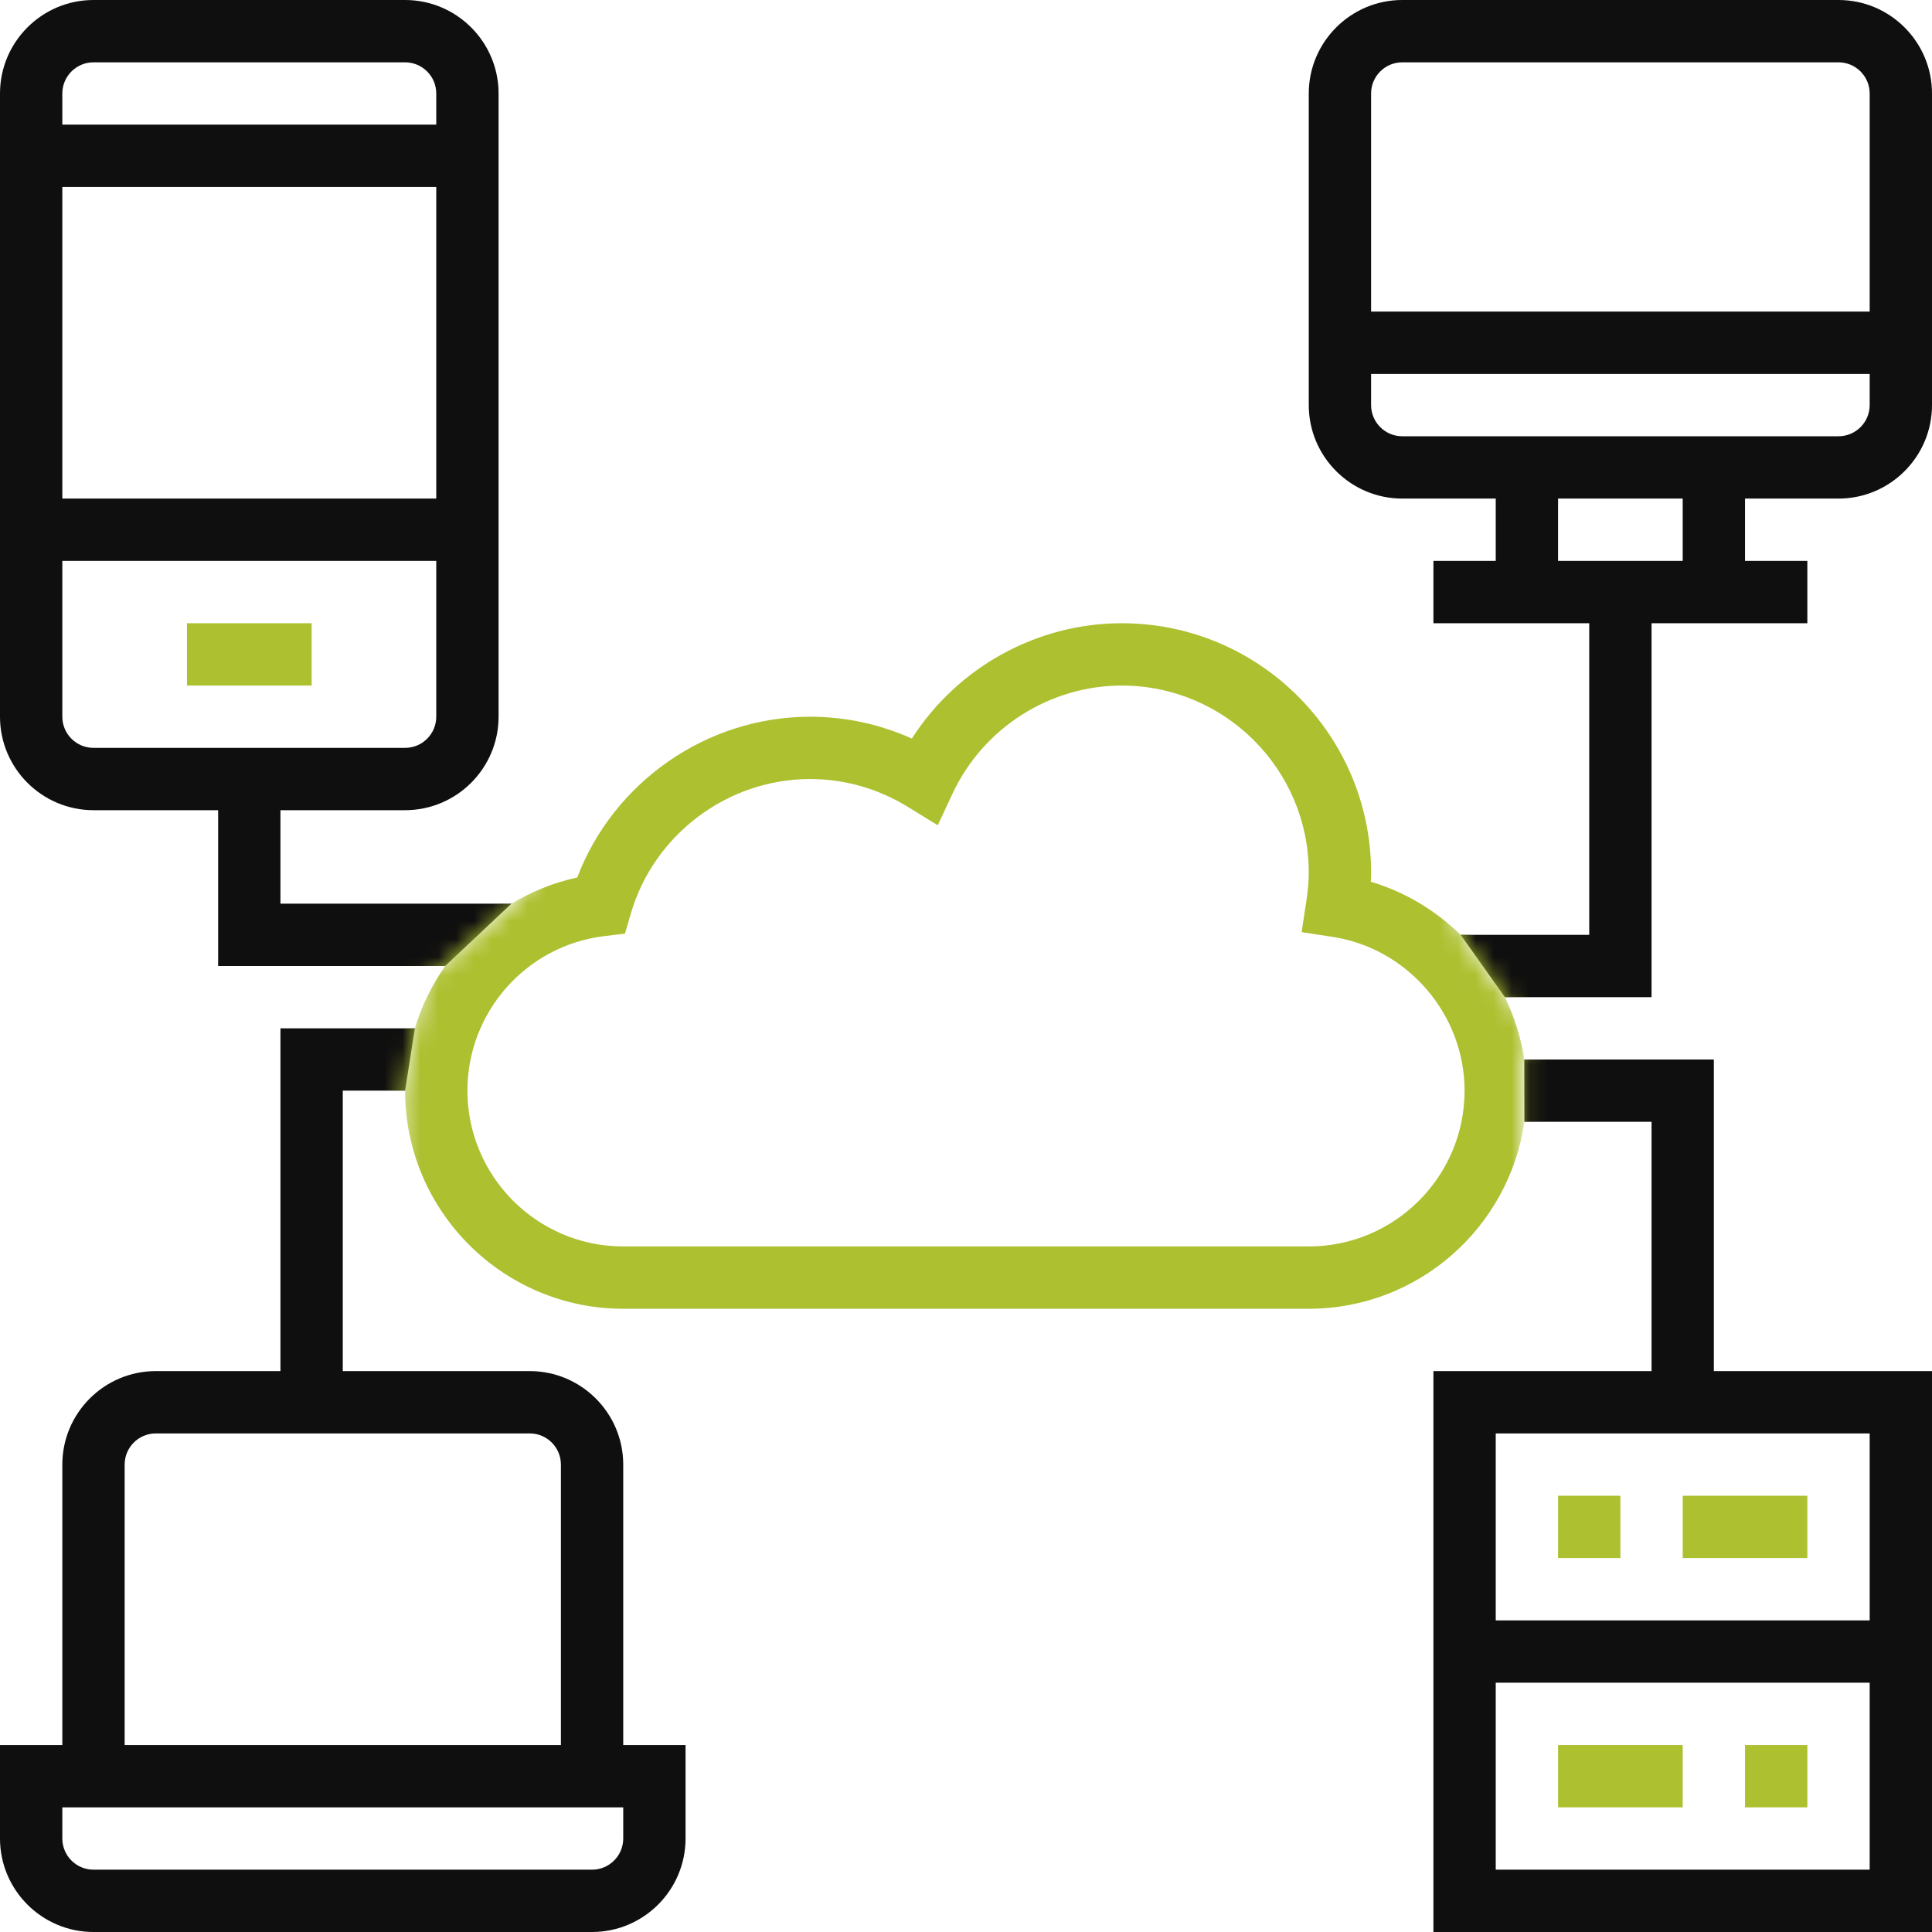 <?xml version="1.0" encoding="UTF-8"?> <svg xmlns="http://www.w3.org/2000/svg" width="108" height="108" viewBox="0 0 108 108" fill="none"> <path d="M10.452 34.839H17.42V38.323H10.452V34.839Z" fill="#ADC030"></path> <path fill-rule="evenodd" clip-rule="evenodd" d="M102.774 27.871C105.655 27.871 108 25.526 108 22.645V5.226C108 2.345 105.655 0 102.774 0H78.387C75.506 0 73.161 2.345 73.161 5.226V22.645C73.161 25.526 75.506 27.871 78.387 27.871H83.613V31.355H80.129V34.839H88.839V52.258H81.65L84.125 55.742H92.323V34.839H101.032V31.355H97.548V27.871H102.774ZM102.774 3.484H78.387C77.426 3.484 76.645 4.265 76.645 5.226V17.419H104.516V5.226C104.516 4.265 103.735 3.484 102.774 3.484ZM76.645 20.903V22.645C76.645 23.606 77.426 24.387 78.387 24.387H102.774C103.735 24.387 104.516 23.606 104.516 22.645V20.903H76.645ZM87.097 31.355H94.064V27.871H87.097V31.355Z" fill="#100F0F"></path> <path fill-rule="evenodd" clip-rule="evenodd" d="M85.215 62.71H92.323V76.645H80.129V108H108V76.645H95.806V59.226H85.209L85.215 62.71ZM83.613 94.064V104.516H104.516V94.064H83.613ZM83.613 90.581H104.516V80.129H83.613V90.581Z" fill="#100F0F"></path> <path fill-rule="evenodd" clip-rule="evenodd" d="M23.192 57.484H15.677V76.645H8.71C5.829 76.645 3.484 78.99 3.484 81.871V97.548H0V102.774C0 105.655 2.345 108 5.226 108H33.097C35.978 108 38.323 105.655 38.323 102.774V97.548H34.839V81.871C34.839 78.99 32.494 76.645 29.613 76.645H19.161V60.968H22.645L23.192 57.484ZM33.097 104.516C34.058 104.516 34.839 103.735 34.839 102.774V101.032H3.484V102.774C3.484 103.735 4.265 104.516 5.226 104.516H33.097ZM31.355 97.548V81.871C31.355 80.91 30.574 80.129 29.613 80.129H8.71C7.749 80.129 6.968 80.91 6.968 81.871V97.548H31.355Z" fill="#100F0F"></path> <path fill-rule="evenodd" clip-rule="evenodd" d="M28.59 50.516H15.677V45.29H22.645C25.526 45.29 27.871 42.945 27.871 40.065V5.226C27.871 2.345 25.526 0 22.645 0H5.226C2.345 0 0 2.345 0 5.226V40.065C0 42.945 2.345 45.29 5.226 45.29H12.194V54H24.886L28.59 50.516ZM3.484 27.871H24.387V10.452H3.484V27.871ZM22.645 3.484H5.226C4.265 3.484 3.484 4.265 3.484 5.226V6.968H24.387V5.226C24.387 4.265 23.606 3.484 22.645 3.484ZM3.484 31.355V40.065C3.484 41.026 4.265 41.806 5.226 41.806H22.645C23.606 41.806 24.387 41.026 24.387 40.065V31.355H3.484Z" fill="#100F0F"></path> <mask id="mask0" maskUnits="userSpaceOnUse" x="22" y="31" width="64" height="51"> <path d="M22.424 61.322V67.271L25.627 73.22L44.39 79.627L70.475 81.457L85.119 71.847V63.152V59.034L85.576 58.576L84.661 56.288L81.915 52.627L77.339 42.102L72.763 33.864L61.322 31.576L37.068 36.152L29.288 49.881L24.712 54L23.797 54.458L23.339 56.746L22.424 61.322Z" fill="#C4C4C4"></path> </mask> <g mask="url(#mask0)"> <path d="M102.774 27.871C105.655 27.871 108 25.526 108 22.645V5.226C108 2.345 105.655 0 102.774 0H78.387C75.506 0 73.161 2.345 73.161 5.226V22.645C73.161 25.526 75.506 27.871 78.387 27.871H83.613V31.355H80.129V34.839H88.839V52.258H81.65C80.26 50.901 78.549 49.863 76.633 49.291C76.642 49.115 76.645 48.945 76.645 48.774C76.645 41.09 70.394 34.839 62.71 34.839C57.942 34.839 53.511 37.319 50.973 41.286C49.185 40.483 47.252 40.065 45.29 40.065C39.509 40.065 34.304 43.708 32.267 49.053C30.944 49.337 29.711 49.846 28.59 50.516H15.677V45.29H22.645C25.526 45.29 27.871 42.945 27.871 40.065V5.226C27.871 2.345 25.526 0 22.645 0H5.226C2.345 0 0 2.345 0 5.226V40.065C0 42.945 2.345 45.29 5.226 45.29H12.194V54H24.886C24.145 55.057 23.57 56.224 23.192 57.484H15.677V76.645H8.71C5.829 76.645 3.484 78.99 3.484 81.871V97.548H0V102.774C0 105.655 2.345 108 5.226 108H33.097C35.978 108 38.323 105.655 38.323 102.774V97.548H34.839V81.871C34.839 78.99 32.494 76.645 29.613 76.645H19.161V60.968H22.645C22.645 67.69 28.117 73.161 34.839 73.161H73.161C79.291 73.161 84.366 68.608 85.215 62.71H92.323V76.645H80.129V108H108V76.645H95.806V59.226H85.209C85.027 57.999 84.651 56.832 84.125 55.742H92.323V34.839H101.032V31.355H97.548V27.871H102.774ZM24.387 27.871H3.484V10.452H24.387V27.871ZM5.226 3.484H22.645C23.606 3.484 24.387 4.265 24.387 5.226V6.968H3.484V5.226C3.484 4.265 4.265 3.484 5.226 3.484ZM3.484 40.065V31.355H24.387V40.065C24.387 41.026 23.606 41.806 22.645 41.806H5.226C4.265 41.806 3.484 41.026 3.484 40.065ZM34.839 102.774C34.839 103.735 34.058 104.516 33.097 104.516H5.226C4.265 104.516 3.484 103.735 3.484 102.774V101.032H34.839V102.774ZM31.355 81.871V97.548H6.968V81.871C6.968 80.91 7.749 80.129 8.71 80.129H29.613C30.574 80.129 31.355 80.91 31.355 81.871ZM83.613 104.516V94.064H104.516V104.516H83.613ZM104.516 90.581H83.613V80.129H104.516V90.581ZM73.161 69.677H34.839C30.037 69.677 26.129 65.77 26.129 60.968C26.129 56.564 29.425 52.85 33.793 52.328L34.937 52.19L35.259 51.084C36.547 46.647 40.674 43.548 45.29 43.548C47.213 43.548 49.102 44.089 50.757 45.108L52.42 46.133L53.249 44.361C54.964 40.691 58.677 38.323 62.71 38.323C68.474 38.323 73.161 43.01 73.161 48.774C73.161 49.255 73.118 49.767 73.023 50.385L72.761 52.108L74.483 52.37C78.695 53.013 81.871 56.709 81.871 60.968C81.871 65.77 77.963 69.677 73.161 69.677ZM78.387 3.484H102.774C103.735 3.484 104.516 4.265 104.516 5.226V17.419H76.645V5.226C76.645 4.265 77.426 3.484 78.387 3.484ZM76.645 22.645V20.903H104.516V22.645C104.516 23.606 103.735 24.387 102.774 24.387H78.387C77.426 24.387 76.645 23.606 76.645 22.645ZM94.064 31.355H87.097V27.871H94.064V31.355Z" fill="#ADC030"></path> </g> <path d="M87.097 83.613H90.581V87.097H87.097V83.613Z" fill="#ADC030"></path> <path d="M97.548 97.548H101.032V101.032H97.548V97.548Z" fill="#ADC030"></path> <path d="M94.064 83.613H101.031V87.097H94.064V83.613Z" fill="#ADC030"></path> <path d="M87.097 97.548H94.064V101.032H87.097V97.548Z" fill="#ADC030"></path> </svg> 